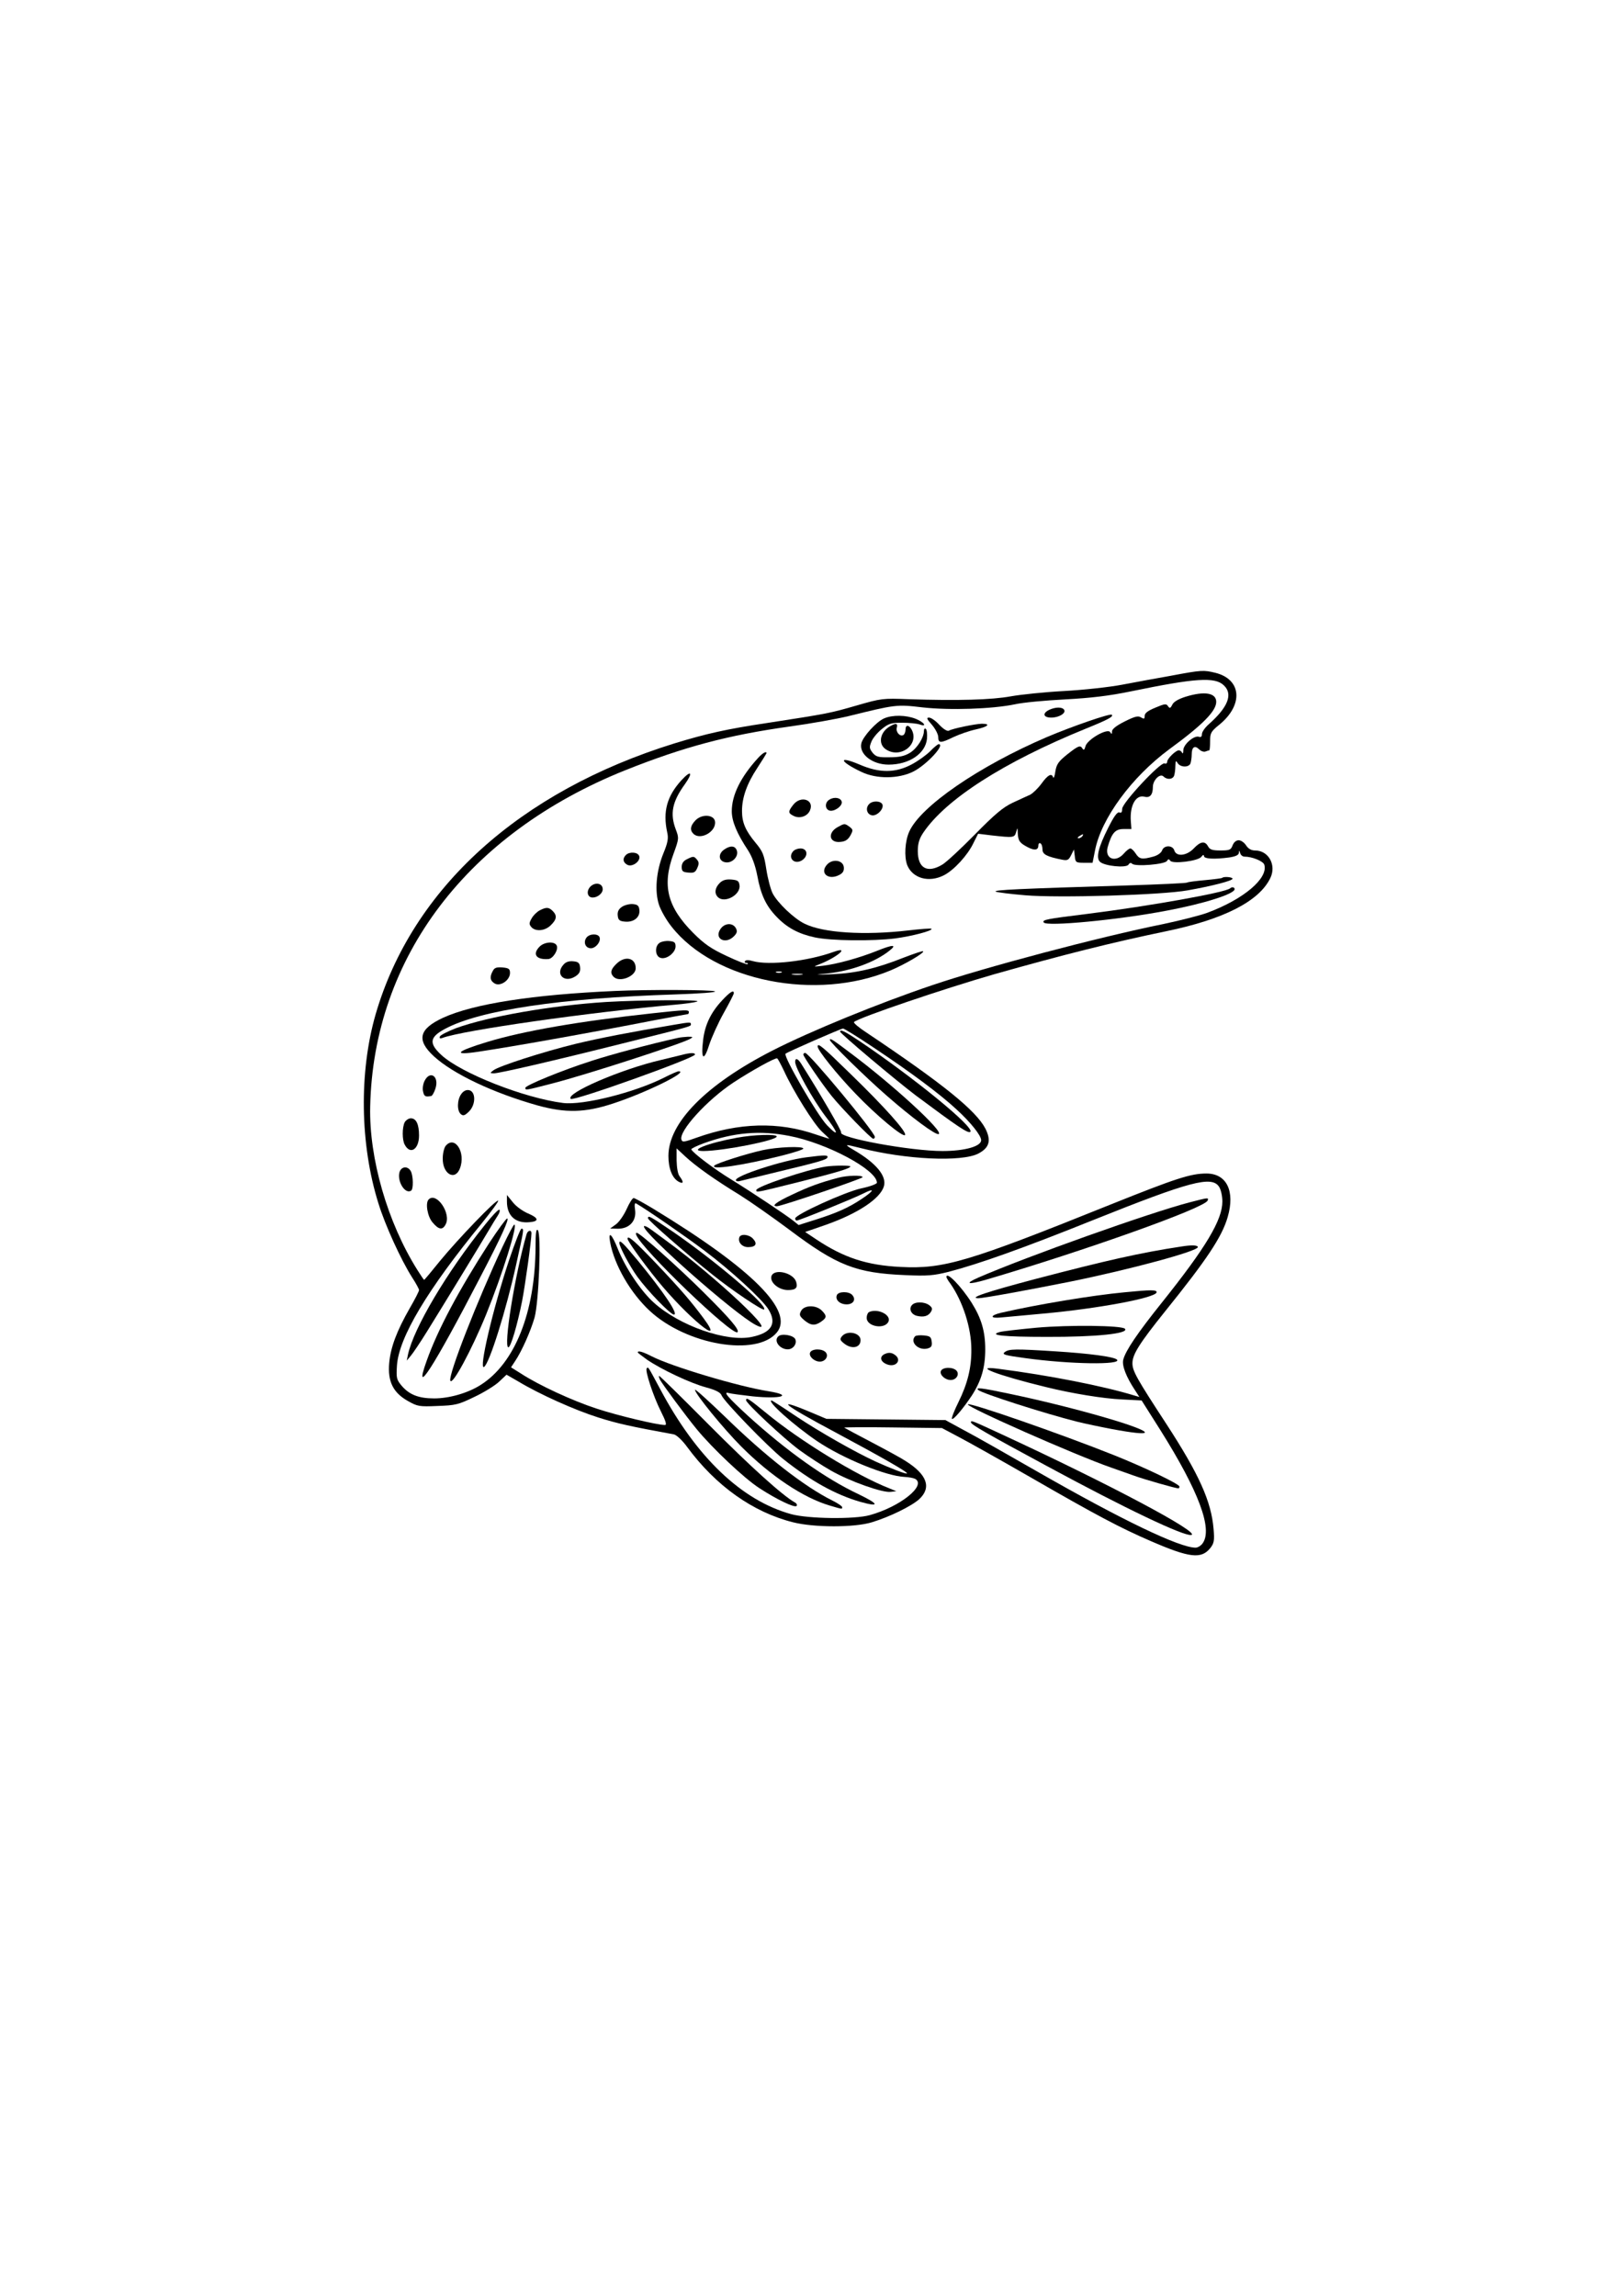 <?xml version="1.0" encoding="UTF-8" standalone="yes"?>
<svg version="1.0" xmlns="http://www.w3.org/2000/svg" width="794" height="1123" viewBox="0 0 794 1123" preserveAspectRatio="xMidYMid meet">
  <g transform="translate(0,1123) scale(0.1,-0.1)" fill="#000000" stroke="none">
    <path d="M5730 7925 c-69 -12 -177 -32 -240 -44 -63 -12 -191 -26 -285 -31
-93 -5 -210 -17 -260 -26 -93 -17 -257 -22 -500 -14 -126 5 -134 4 -255 -31
-128 -37 -142 -40 -435 -85 -200 -30 -298 -52 -455 -100 -759 -235 -1283 -710
-1462 -1324 -82 -283 -77 -638 13 -925 33 -108 111 -278 165 -363 19 -29 34
-57 34 -62 0 -6 -20 -45 -45 -88 -63 -110 -94 -191 -101 -269 -8 -90 19 -145
92 -186 46 -26 55 -28 144 -24 87 3 102 6 180 44 47 22 102 56 122 75 l36 34
59 -34 c103 -62 275 -139 389 -175 94 -30 158 -44 371 -83 13 -3 41 -29 65
-62 140 -190 322 -319 518 -368 103 -26 300 -26 385 0 89 27 196 80 233 114
60 57 37 120 -68 186 -19 13 -93 53 -165 91 -71 37 -132 70 -135 72 -2 2 104
3 237 1 l241 -3 83 -44 c46 -24 203 -112 349 -196 326 -188 442 -249 590 -313
189 -82 247 -89 291 -34 18 23 21 36 16 93 -11 135 -71 268 -231 514 -145 222
-166 259 -166 297 0 43 34 97 160 254 204 253 278 364 306 461 37 127 -5 213
-104 213 -77 0 -150 -24 -467 -151 -698 -281 -817 -317 -1029 -306 -165 8
-278 45 -413 135 l-54 36 104 36 c155 55 263 127 281 187 15 50 -37 113 -144
176 -53 31 -51 32 28 12 221 -57 498 -70 579 -27 53 28 63 63 34 121 -46 89
-208 220 -583 471 -37 24 -64 47 -60 51 24 22 440 163 687 234 340 96 575 155
840 210 282 58 456 147 510 261 30 63 -9 134 -75 134 -18 0 -33 8 -44 25 -9
14 -25 25 -36 25 -13 0 -24 -10 -30 -25 -8 -22 -15 -25 -59 -25 -40 0 -52 4
-61 20 -15 28 -37 25 -70 -10 -34 -36 -85 -42 -95 -10 -8 27 -51 27 -60 0 -4
-11 -21 -24 -43 -30 -55 -15 -68 -13 -86 15 -9 14 -21 25 -26 25 -6 0 -20 -11
-32 -25 -41 -47 -95 -25 -79 32 20 69 37 88 78 88 l38 0 -3 40 c-5 76 25 129
67 118 27 -7 41 10 41 48 0 33 35 68 52 51 17 -17 45 -15 52 4 3 9 6 30 6 47
1 27 2 29 11 15 13 -22 55 -23 63 -2 3 9 6 29 6 44 0 36 15 46 36 25 9 -9 23
-14 31 -11 8 3 17 6 19 6 2 0 4 20 4 44 0 41 4 48 46 82 118 97 108 221 -20
253 -58 14 -67 14 -216 -14z m257 -47 c46 -43 21 -107 -74 -191 -18 -16 -33
-37 -33 -48 0 -12 -5 -16 -14 -13 -23 9 -76 -36 -77 -65 0 -14 -3 -20 -6 -13
-2 6 -10 12 -16 12 -15 0 -57 -41 -57 -56 0 -8 -6 -11 -13 -8 -20 7 -207 -193
-207 -222 0 -16 -4 -22 -14 -18 -10 4 -27 -20 -55 -76 -48 -95 -60 -146 -40
-165 21 -21 129 -32 140 -14 5 9 12 10 18 4 15 -15 160 -3 170 14 6 10 10 10
16 1 11 -17 136 -2 152 19 8 10 12 12 13 4 0 -14 49 -17 124 -7 32 5 46 12 47
23 1 13 2 13 6 -1 2 -10 12 -18 21 -18 38 0 91 -22 97 -39 21 -66 -100 -169
-277 -235 -34 -13 -133 -38 -218 -56 -316 -64 -874 -212 -1130 -299 -264 -89
-598 -226 -780 -319 -325 -166 -510 -353 -510 -516 0 -62 19 -109 50 -126 24
-13 26 -2 5 26 -9 11 -14 42 -15 78 l0 59 43 -40 c53 -49 145 -114 266 -188
51 -32 161 -109 244 -171 233 -175 325 -211 567 -221 107 -5 138 -2 210 16
147 38 369 117 707 253 477 191 581 218 617 163 9 -14 16 -45 16 -72 0 -90
-80 -224 -295 -493 -121 -151 -179 -237 -190 -281 -7 -28 14 -83 57 -148 l22
-34 -24 7 c-153 47 -419 99 -667 131 -130 17 -6 -31 232 -89 129 -32 283 -57
374 -61 l96 -5 93 -147 c187 -298 255 -481 206 -551 -8 -12 -24 -22 -35 -22
-79 0 -360 135 -774 372 -148 85 -310 177 -360 203 l-90 49 -291 3 -291 3 -83
35 c-175 73 -127 34 125 -100 237 -127 357 -196 352 -202 -5 -4 -78 24 -153
58 -104 48 -274 145 -387 220 -65 44 -120 79 -122 79 -28 0 110 -123 224 -200
125 -84 336 -170 426 -174 23 -1 46 -6 53 -10 54 -33 -75 -136 -223 -177 -75
-21 -302 -18 -385 5 -242 67 -463 278 -640 611 -62 115 -58 110 -66 102 -10
-9 32 -137 69 -210 24 -48 30 -67 20 -67 -38 0 -231 46 -334 80 -117 38 -284
115 -371 172 l-48 30 21 32 c32 48 75 145 94 211 21 75 34 410 16 428 -8 8
-11 -14 -11 -83 -2 -319 -101 -569 -270 -675 -62 -39 -152 -65 -226 -65 -76 0
-122 18 -160 63 -24 29 -26 37 -22 99 10 137 148 369 416 696 46 57 82 106 79
109 -9 8 -196 -187 -284 -294 -41 -51 -76 -93 -78 -93 -2 0 -16 21 -33 48
-146 232 -237 546 -231 800 16 730 477 1336 1249 1645 286 114 501 171 800
213 102 14 232 37 290 51 231 57 236 58 363 43 134 -15 341 -8 452 15 39 9
149 19 245 24 129 7 214 17 326 40 311 64 407 71 451 29z m-1710 -1774 c183
-122 321 -225 402 -300 69 -63 121 -128 121 -151 0 -30 -79 -53 -190 -53 -155
0 -510 65 -495 91 4 6 -97 180 -196 337 -16 25 -29 29 -29 8 0 -29 86 -183
146 -263 67 -86 71 -110 10 -47 -48 50 -215 338 -203 350 6 7 271 123 281 123
5 1 74 -42 153 -95z m-442 -111 c45 -99 148 -264 187 -299 21 -19 36 -34 35
-34 -2 0 -30 9 -63 20 -186 65 -380 59 -587 -15 -58 -21 -69 -23 -73 -10 -16
40 125 195 254 280 87 57 205 123 214 118 4 -2 18 -29 33 -60z m26 -319 c184
-35 429 -166 429 -229 0 -6 -34 -19 -78 -28 -80 -18 -322 -128 -322 -147 0 -6
4 -10 8 -10 12 0 280 109 325 132 59 30 55 15 -7 -26 -64 -43 -122 -69 -230
-103 l-79 -25 -26 21 c-37 29 -200 138 -304 202 -85 52 -189 131 -195 147 -1
4 26 17 61 30 147 53 274 64 418 36z"/>
    <path d="M5800 7822 c-35 -11 -59 -25 -65 -39 -9 -18 -13 -19 -21 -7 -8 13
-16 12 -61 -7 -37 -15 -53 -27 -53 -40 0 -16 -3 -17 -18 -8 -14 9 -30 5 -80
-20 -40 -20 -62 -37 -62 -49 0 -14 -2 -14 -9 -3 -13 21 -114 -37 -121 -70 -4
-16 -8 -20 -14 -11 -11 19 -20 15 -75 -28 -42 -34 -52 -47 -58 -83 -3 -23 -8
-36 -11 -29 -7 22 -26 12 -57 -31 -17 -23 -42 -47 -55 -54 -14 -6 -52 -24 -85
-39 -47 -22 -87 -55 -185 -155 -69 -70 -141 -137 -160 -148 -73 -44 -120 -18
-120 66 0 37 7 60 26 89 110 164 393 346 796 510 111 45 136 59 127 68 -7 8
-197 -58 -317 -109 -332 -142 -619 -339 -674 -463 -21 -47 -25 -122 -10 -163
26 -65 106 -88 180 -50 49 25 116 98 144 157 l23 46 65 -8 c108 -12 113 -12
121 16 7 24 7 24 8 -5 2 -38 9 -48 49 -69 35 -18 52 -14 52 10 0 8 5 12 10 9
6 -3 10 -17 10 -30 0 -24 21 -35 96 -50 26 -5 32 -2 44 22 l14 28 4 -32 c3
-31 5 -33 45 -33 l42 0 12 60 c30 156 179 359 363 495 163 119 230 187 230
232 0 44 -57 54 -150 25z m-505 -682 c-3 -5 -12 -10 -18 -10 -7 0 -6 4 3 10
19 12 23 12 15 0z"/>
    <path d="M5133 7758 c-35 -17 -29 -38 10 -38 38 0 73 22 63 38 -9 15 -43 14
-73 0z"/>
    <path d="M4325 7716 c-37 -16 -102 -87 -111 -121 -13 -53 53 -105 133 -105
101 0 181 54 188 127 2 24 -1 45 -6 48 -5 4 -9 -1 -9 -10 0 -33 -33 -85 -68
-107 -26 -16 -52 -22 -99 -22 -56 -1 -67 2 -84 22 -16 21 -17 27 -6 54 7 18
30 45 51 62 33 27 46 31 99 31 34 0 72 -4 85 -8 40 -15 24 10 -18 27 -48 19
-114 20 -155 2z"/>
    <path d="M4559 7685 c17 -20 31 -47 31 -60 0 -31 12 -31 75 0 28 13 76 30 108
37 60 13 77 28 30 28 -34 -1 -145 -24 -161 -34 -7 -4 -26 7 -46 28 -18 20 -41
36 -51 36 -14 0 -11 -7 14 -35z"/>
    <path d="M4355 7678 c-49 -27 -61 -85 -23 -112 71 -50 167 22 128 95 -14 25
-30 25 -30 0 0 -11 -5 -23 -10 -26 -17 -10 -38 14 -33 35 6 22 -3 25 -32 8z"/>
    <path d="M4551 7556 c-19 -19 -59 -48 -91 -65 -79 -42 -157 -43 -254 -1 -108
46 -101 16 9 -36 73 -35 181 -34 253 2 64 32 159 134 124 134 -4 0 -23 -15
-41 -34z"/>
    <path d="M3709 7523 c-86 -94 -129 -182 -129 -261 0 -49 25 -109 80 -192 19
-30 35 -72 45 -124 17 -92 42 -146 93 -199 52 -55 109 -85 188 -102 79 -17
282 -19 394 -5 82 11 185 38 177 47 -3 3 -54 -1 -114 -8 -215 -25 -417 -12
-507 33 -52 25 -132 102 -156 148 -10 20 -24 73 -31 118 -11 71 -17 87 -52
129 -50 60 -67 100 -67 156 0 66 24 134 75 211 25 38 45 71 45 72 0 12 -20 0
-41 -23z"/>
    <path d="M3334 7414 c-71 -78 -92 -153 -70 -255 7 -29 3 -51 -19 -104 -35 -87
-43 -185 -21 -251 9 -27 36 -75 61 -106 210 -268 709 -367 1073 -214 69 29
166 86 158 93 -2 3 -45 -12 -95 -31 -130 -52 -232 -76 -346 -81 -96 -4 -97 -4
-24 4 112 12 230 55 299 110 41 32 19 32 -60 0 -85 -34 -196 -65 -266 -73 -45
-5 -47 -5 -19 6 89 34 157 92 73 62 -127 -46 -317 -67 -395 -45 -20 6 -35 6
-38 0 -4 -5 -1 -9 6 -9 7 0 10 -3 6 -6 -3 -3 -49 15 -102 40 -77 36 -110 59
-164 113 -127 128 -153 232 -96 387 27 74 27 77 11 119 -29 77 -18 135 45 222
41 58 30 70 -17 19z m489 -941 c-7 -2 -19 -2 -25 0 -7 3 -2 5 12 5 14 0 19 -2
13 -5z m100 -10 c-13 -2 -33 -2 -45 0 -13 2 -3 4 22 4 25 0 35 -2 23 -4z"/>
    <path d="M4058 7319 c-23 -13 -23 -45 -2 -53 23 -9 66 21 62 42 -4 20 -36 26
-60 11z"/>
    <path d="M3881 7294 c-26 -33 -26 -41 0 -54 29 -16 68 -4 81 25 24 53 -44 76
-81 29z"/>
    <path d="M4250 7295 c-17 -20 -8 -49 16 -53 25 -4 59 32 51 53 -8 19 -51 20
-67 0z"/>
    <path d="M3402 7217 c-25 -26 -28 -47 -10 -65 34 -34 113 10 106 60 -5 34 -65
38 -96 5z"/>
    <path d="M4099 7185 c-52 -28 -43 -79 12 -73 24 2 37 10 49 31 14 26 14 29 -4
43 -24 17 -24 17 -57 -1z"/>
    <path d="M3542 7074 c-31 -22 -26 -58 9 -62 32 -4 63 29 54 57 -8 25 -32 27
-63 5z"/>
    <path d="M3882 7068 c-30 -30 0 -68 38 -48 35 19 33 60 -4 60 -12 0 -27 -5
-34 -12z"/>
    <path d="M3062 7048 c-17 -17 -15 -36 7 -48 25 -13 67 19 58 43 -7 20 -48 22
-65 5z"/>
    <path d="M3360 7027 c-17 -8 -25 -21 -25 -37 0 -21 5 -26 32 -28 27 -3 35 1
44 22 9 20 9 29 -1 41 -15 18 -18 18 -50 2z"/>
    <path d="M4046 7001 c-38 -42 7 -79 61 -50 17 9 23 20 21 38 -4 34 -55 42 -82
12z"/>
    <path d="M5979 6936 c-2 -2 -40 -7 -84 -11 -44 -4 -84 -9 -88 -12 -4 -3 -137
-9 -295 -14 -525 -16 -654 -22 -641 -30 8 -4 73 -12 144 -18 163 -14 668 1
795 24 119 21 220 47 220 57 0 8 -43 12 -51 4z"/>
    <path d="M3521 6911 c-24 -24 -27 -51 -9 -69 32 -32 111 10 106 57 -3 22 -8
26 -40 29 -27 2 -43 -3 -57 -17z"/>
    <path d="M2887 6892 c-20 -22 -13 -52 12 -52 27 0 54 24 49 46 -4 26 -40 29
-61 6z"/>
    <path d="M6018 6885 c-20 -20 -395 -87 -698 -125 -203 -25 -222 -29 -214 -42
13 -21 363 12 603 58 186 35 331 82 331 105 0 10 -14 12 -22 4z"/>
    <path d="M3042 6794 c-16 -11 -22 -24 -20 -42 2 -22 9 -28 36 -30 43 -4 74 22
70 57 -2 21 -9 27 -33 29 -16 1 -40 -5 -53 -14z"/>
    <path d="M2640 6777 c-13 -7 -31 -24 -39 -39 -13 -22 -13 -29 -2 -42 20 -24
68 -20 96 9 29 28 31 47 9 69 -19 19 -31 20 -64 3z"/>
    <path d="M3524 6685 c-31 -47 25 -76 66 -35 16 16 18 25 10 40 -15 28 -56 26
-76 -5z"/>
    <path d="M2870 6645 c-17 -21 -8 -50 17 -53 24 -4 55 32 46 54 -7 18 -47 18
-63 -1z"/>
    <path d="M3228 6619 c-26 -15 -24 -66 3 -74 29 -10 74 25 74 56 0 19 -6 24
-30 26 -16 2 -38 -2 -47 -8z"/>
    <path d="M2640 6600 c-37 -37 -17 -65 42 -61 23 1 50 44 42 65 -9 23 -60 20
-84 -4z"/>
    <path d="M3015 6515 c-28 -27 -31 -45 -13 -63 29 -29 108 2 108 42 0 52 -53
63 -95 21z"/>
    <path d="M2757 6512 c-43 -47 4 -93 59 -57 18 12 24 23 22 43 -2 22 -9 28 -34
30 -20 2 -36 -3 -47 -16z"/>
    <path d="M2411 6481 c-17 -30 -13 -49 10 -62 28 -15 74 17 74 52 0 20 -6 24
-37 27 -28 2 -39 -1 -47 -17z"/>
    <path d="M3010 6383 c-405 -18 -693 -63 -842 -131 -119 -55 -132 -109 -45
-189 94 -86 290 -179 507 -240 138 -38 232 -36 371 10 161 53 372 157 319 157
-6 0 -38 -14 -71 -31 -145 -73 -396 -136 -494 -124 -190 24 -498 145 -595 234
-63 58 -59 88 18 129 170 91 565 150 1125 168 119 4 203 10 195 15 -12 8 -333
9 -488 2z"/>
    <path d="M3532 6336 c-55 -59 -83 -119 -92 -191 -12 -97 3 -110 29 -27 13 39
45 110 72 158 27 48 49 91 49 96 0 18 -19 6 -58 -36z"/>
    <path d="M2965 6329 c-268 -17 -577 -71 -734 -128 -41 -16 -77 -34 -79 -41 -3
-9 1 -11 12 -7 96 37 729 127 1141 163 44 4 91 10 105 15 33 10 -277 8 -445
-2z"/>
    <path d="M3195 6274 c-360 -39 -631 -86 -810 -140 -156 -47 -174 -68 -43 -48
172 26 518 87 861 154 87 16 161 30 163 30 2 0 4 5 4 10 0 12 -19 11 -175 -6z"/>
    <path d="M3300 6218 c-219 -37 -364 -65 -485 -94 -159 -39 -373 -108 -401
-129 -18 -14 -18 -14 2 -15 26 0 286 60 629 146 341 85 335 83 335 94 0 11 -4
11 -80 -2z"/>
    <path d="M3315 6153 c-132 -29 -326 -81 -421 -112 -144 -46 -324 -120 -324
-132 0 -13 2 -12 130 21 161 41 634 194 677 219 15 9 14 10 -12 10 -16 -1 -39
-3 -50 -6z"/>
    <path d="M3335 6070 c-16 -4 -63 -15 -103 -25 -194 -45 -467 -163 -440 -190
12 -13 608 200 608 217 0 10 -24 9 -65 -2z"/>
    <path d="M2077 5943 c-8 -16 -11 -39 -7 -53 5 -23 11 -26 39 -21 5 0 15 17 21
36 20 60 -26 92 -53 38z"/>
    <path d="M2256 5878 c-20 -28 -21 -82 -1 -98 11 -9 19 -7 40 14 34 34 33 99
-2 104 -13 2 -27 -5 -37 -20z"/>
    <path d="M1980 5741 c-13 -25 -13 -87 0 -110 27 -51 70 -23 70 45 0 55 -14 84
-40 84 -11 0 -24 -9 -30 -19z"/>
    <path d="M2180 5625 c-7 -9 -14 -36 -14 -60 -2 -77 60 -113 84 -50 30 78 -25
164 -70 110z"/>
    <path d="M1954 5495 c-11 -45 28 -107 57 -89 12 7 11 71 -1 95 -15 28 -48 24
-56 -6z"/>
    <path d="M2480 5353 c0 -70 42 -108 111 -101 47 4 45 20 -6 42 -25 10 -59 34
-75 54 l-30 37 0 -32z"/>
    <path d="M2097 5363 c-17 -17 -6 -83 19 -112 30 -36 49 -39 64 -10 29 53 -45
161 -83 122z"/>
    <path d="M3066 5317 c-13 -29 -36 -63 -52 -75 l-29 -21 38 -1 c56 0 91 38 84
91 -4 28 -2 37 6 32 52 -30 243 -162 333 -230 127 -95 283 -238 313 -287 43
-69 16 -115 -80 -135 -123 -27 -355 54 -481 168 -62 56 -137 167 -175 261 -30
76 -49 92 -38 33 21 -112 100 -248 194 -335 180 -167 522 -225 621 -106 87
104 -118 310 -603 605 -48 29 -92 53 -97 53 -6 0 -21 -24 -34 -53z"/>
    <path d="M5820 5349 c-193 -50 -794 -264 -1034 -368 -70 -31 -51 -36 36 -11
483 142 1074 352 1086 388 5 15 5 15 -88 -9z"/>
    <path d="M2374 5241 c-188 -233 -350 -507 -378 -636 l-6 -30 20 24 c11 13 46
65 77 115 71 114 267 435 304 498 15 26 35 58 44 72 9 13 12 26 8 29 -4 3 -36
-30 -69 -72z"/>
    <path d="M3170 5271 c0 -10 188 -174 316 -276 93 -75 245 -177 252 -170 19 19
-235 235 -444 379 -115 78 -124 83 -124 67z"/>
    <path d="M2392 5148 c-147 -228 -250 -420 -305 -575 -68 -189 35 -29 261 407
106 203 145 290 133 290 -5 0 -45 -55 -89 -122z"/>
    <path d="M2459 5133 c-124 -265 -266 -627 -256 -656 9 -27 104 149 175 323 81
200 156 440 138 440 -4 0 -29 -48 -57 -107z"/>
    <path d="M3150 5231 c0 -36 443 -427 546 -481 129 -69 -192 233 -436 411 -19
14 -52 38 -72 53 -21 16 -38 23 -38 17z"/>
    <path d="M2491 5068 c-81 -244 -150 -541 -123 -524 26 16 108 277 157 500 39
176 39 176 26 176 -5 0 -32 -69 -60 -152z"/>
    <path d="M2576 5193 c-58 -202 -114 -553 -89 -553 12 0 44 110 67 225 14 71
46 299 46 333 0 18 -18 15 -24 -5z"/>
    <path d="M3112 5191 c24 -68 473 -499 496 -477 11 11 -37 67 -167 196 -127
126 -311 290 -326 290 -4 0 -5 -4 -3 -9z"/>
    <path d="M3617 5178 c-8 -24 13 -48 43 -48 37 0 47 16 24 41 -19 21 -60 26
-67 7z"/>
    <path d="M3070 5171 c0 -11 72 -112 144 -201 145 -179 342 -342 228 -188 -62
83 -105 134 -229 265 -108 113 -143 144 -143 124z"/>
    <path d="M3030 5150 c0 -18 50 -112 88 -165 50 -69 162 -185 179 -185 24 0
-49 109 -179 267 -71 85 -88 102 -88 83z"/>
    <path d="M5780 5133 c-200 -30 -371 -69 -715 -159 -242 -64 -327 -93 -279 -94
24 0 234 38 449 81 291 59 625 149 625 169 0 10 -31 11 -80 3z"/>
    <path d="M3774 4988 c-9 -30 35 -68 81 -68 38 0 49 11 40 40 -14 45 -108 67
-121 28z"/>
    <path d="M4630 4984 c0 -3 8 -18 19 -32 61 -87 103 -217 103 -322 1 -88 -18
-167 -63 -258 -21 -42 -35 -79 -32 -82 7 -7 57 53 98 115 46 72 65 137 65 225
0 88 -19 152 -66 227 -52 82 -124 156 -124 127z"/>
    <path d="M5501 4909 c-160 -15 -429 -60 -603 -100 -56 -13 -56 -29 0 -23 20 2
114 10 207 19 265 24 544 76 553 103 4 14 -26 14 -157 1z"/>
    <path d="M4094 4895 c-9 -23 15 -45 48 -45 32 0 47 23 28 45 -16 20 -69 19
-76 0z"/>
    <path d="M4461 4846 c-16 -19 -3 -45 24 -52 33 -8 56 -2 69 19 9 15 7 21 -8
33 -25 18 -70 18 -85 0z"/>
    <path d="M3919 4818 c-10 -19 -8 -25 15 -45 32 -27 53 -29 84 -7 27 19 28 28
2 54 -28 28 -86 27 -101 -2z"/>
    <path d="M4253 4813 c-7 -2 -13 -16 -13 -29 0 -44 91 -58 107 -17 12 32 -52
64 -94 46z"/>
    <path d="M5072 4736 c-84 -8 -165 -17 -180 -21 -59 -16 16 -24 228 -24 240 -1
407 16 383 40 -16 16 -271 19 -431 5z"/>
    <path d="M4119 4694 c-11 -14 -10 -19 10 -35 37 -30 81 -22 81 16 0 36 -65 50
-91 19z"/>
    <path d="M3807 4693 c-23 -22 8 -63 47 -63 27 0 47 29 36 51 -11 19 -68 28
-83 12z"/>
    <path d="M4477 4694 c-27 -28 15 -71 60 -60 19 5 24 12 21 34 -3 23 -8 27 -38
30 -20 2 -39 0 -43 -4z"/>
    <path d="M3963 4614 c-7 -19 21 -44 48 -44 27 0 44 27 29 45 -17 20 -69 19
-77 -1z"/>
    <path d="M4916 4617 c-16 -12 -3 -16 100 -30 216 -30 477 -34 448 -7 -15 14
-138 30 -297 40 -203 13 -230 12 -251 -3z"/>
    <path d="M3120 4615 c0 -2 21 -18 46 -36 69 -47 210 -114 288 -135 48 -13 71
-25 76 -39 12 -30 225 -250 301 -311 137 -109 257 -175 378 -210 97 -27 92
-11 -10 38 -161 76 -347 208 -539 382 -100 92 -126 122 -94 112 11 -3 63 -10
117 -16 139 -14 200 5 77 25 -146 23 -472 120 -572 171 -45 23 -68 29 -68 19z"/>
    <path d="M4333 4609 c-31 -11 -29 -37 3 -51 46 -21 81 21 39 47 -13 9 -28 10
-42 4z"/>
    <path d="M4603 4524 c-7 -19 21 -44 48 -44 27 0 44 27 29 45 -17 20 -69 19
-77 -1z"/>
    <path d="M3229 4481 c14 -25 124 -174 179 -241 78 -95 234 -242 307 -289 86
-56 172 -97 182 -87 4 4 1 12 -8 17 -61 34 -217 175 -421 380 -131 132 -240
239 -243 239 -3 0 -1 -8 4 -19z"/>
    <path d="M3400 4432 c0 -19 140 -191 227 -278 144 -144 303 -250 432 -288 64
-19 61 -18 61 -8 0 5 -21 19 -47 32 -139 69 -327 216 -530 414 -79 76 -143
134 -143 128z"/>
    <path d="M4786 4431 c17 -16 321 -114 484 -155 36 -9 112 -25 170 -36 203 -38
216 -21 28 38 -149 46 -353 98 -536 136 -132 28 -162 31 -146 17z"/>
    <path d="M3650 4381 c0 -15 183 -186 260 -243 41 -30 111 -76 155 -101 91 -52
253 -110 293 -104 l27 3 -34 14 c-159 62 -437 232 -603 369 -87 71 -98 78 -98
62z"/>
    <path d="M4735 4361 c-7 -13 525 -248 700 -309 33 -12 85 -30 116 -41 50 -18
201 -61 214 -61 3 0 5 4 5 9 0 12 -167 92 -319 153 -263 105 -709 260 -716
249z"/>
    <path d="M4750 4273 c0 -11 81 -57 370 -213 384 -208 672 -345 708 -338 48 10
-401 249 -931 494 -145 67 -147 68 -147 57z"/>
    <path d="M4110 6184 c1 -10 271 -237 370 -312 204 -152 257 -188 267 -178 22
21 -272 262 -544 445 -69 46 -93 58 -93 45z"/>
    <path d="M4060 6143 c0 -11 174 -182 280 -274 120 -105 237 -192 252 -186 28
10 -220 238 -427 393 -94 71 -105 78 -105 67z"/>
    <path d="M4000 6111 c0 -18 96 -138 185 -230 103 -108 237 -219 243 -202 6 17
-100 136 -267 298 -139 136 -161 154 -161 134z"/>
    <path d="M3930 6072 c0 -10 90 -142 138 -202 49 -61 194 -210 204 -210 4 0 8
4 8 9 0 23 -322 411 -341 411 -5 0 -9 -4 -9 -8z"/>
    <path d="M3605 5665 c-143 -26 -241 -65 -163 -65 99 1 358 52 358 71 0 13
-113 9 -195 -6z"/>
    <path d="M3730 5604 c-81 -18 -222 -63 -235 -75 -23 -23 136 0 328 48 59 15
107 30 107 35 0 13 -128 8 -200 -8z"/>
    <path d="M3943 5569 c-115 -15 -343 -89 -343 -111 0 -6 10 -8 23 -4 12 3 81
20 152 37 237 57 269 66 273 78 4 12 -13 12 -105 0z"/>
    <path d="M4040 5524 c-94 -15 -340 -98 -340 -115 0 -13 -3 -13 210 40 194 49
250 66 250 76 0 5 -79 5 -120 -1z"/>
    <path d="M4100 5469 c-90 -24 -142 -43 -222 -81 -80 -37 -107 -58 -77 -58 22
0 419 135 419 142 0 11 -76 9 -120 -3z"/>
  </g>
</svg>
